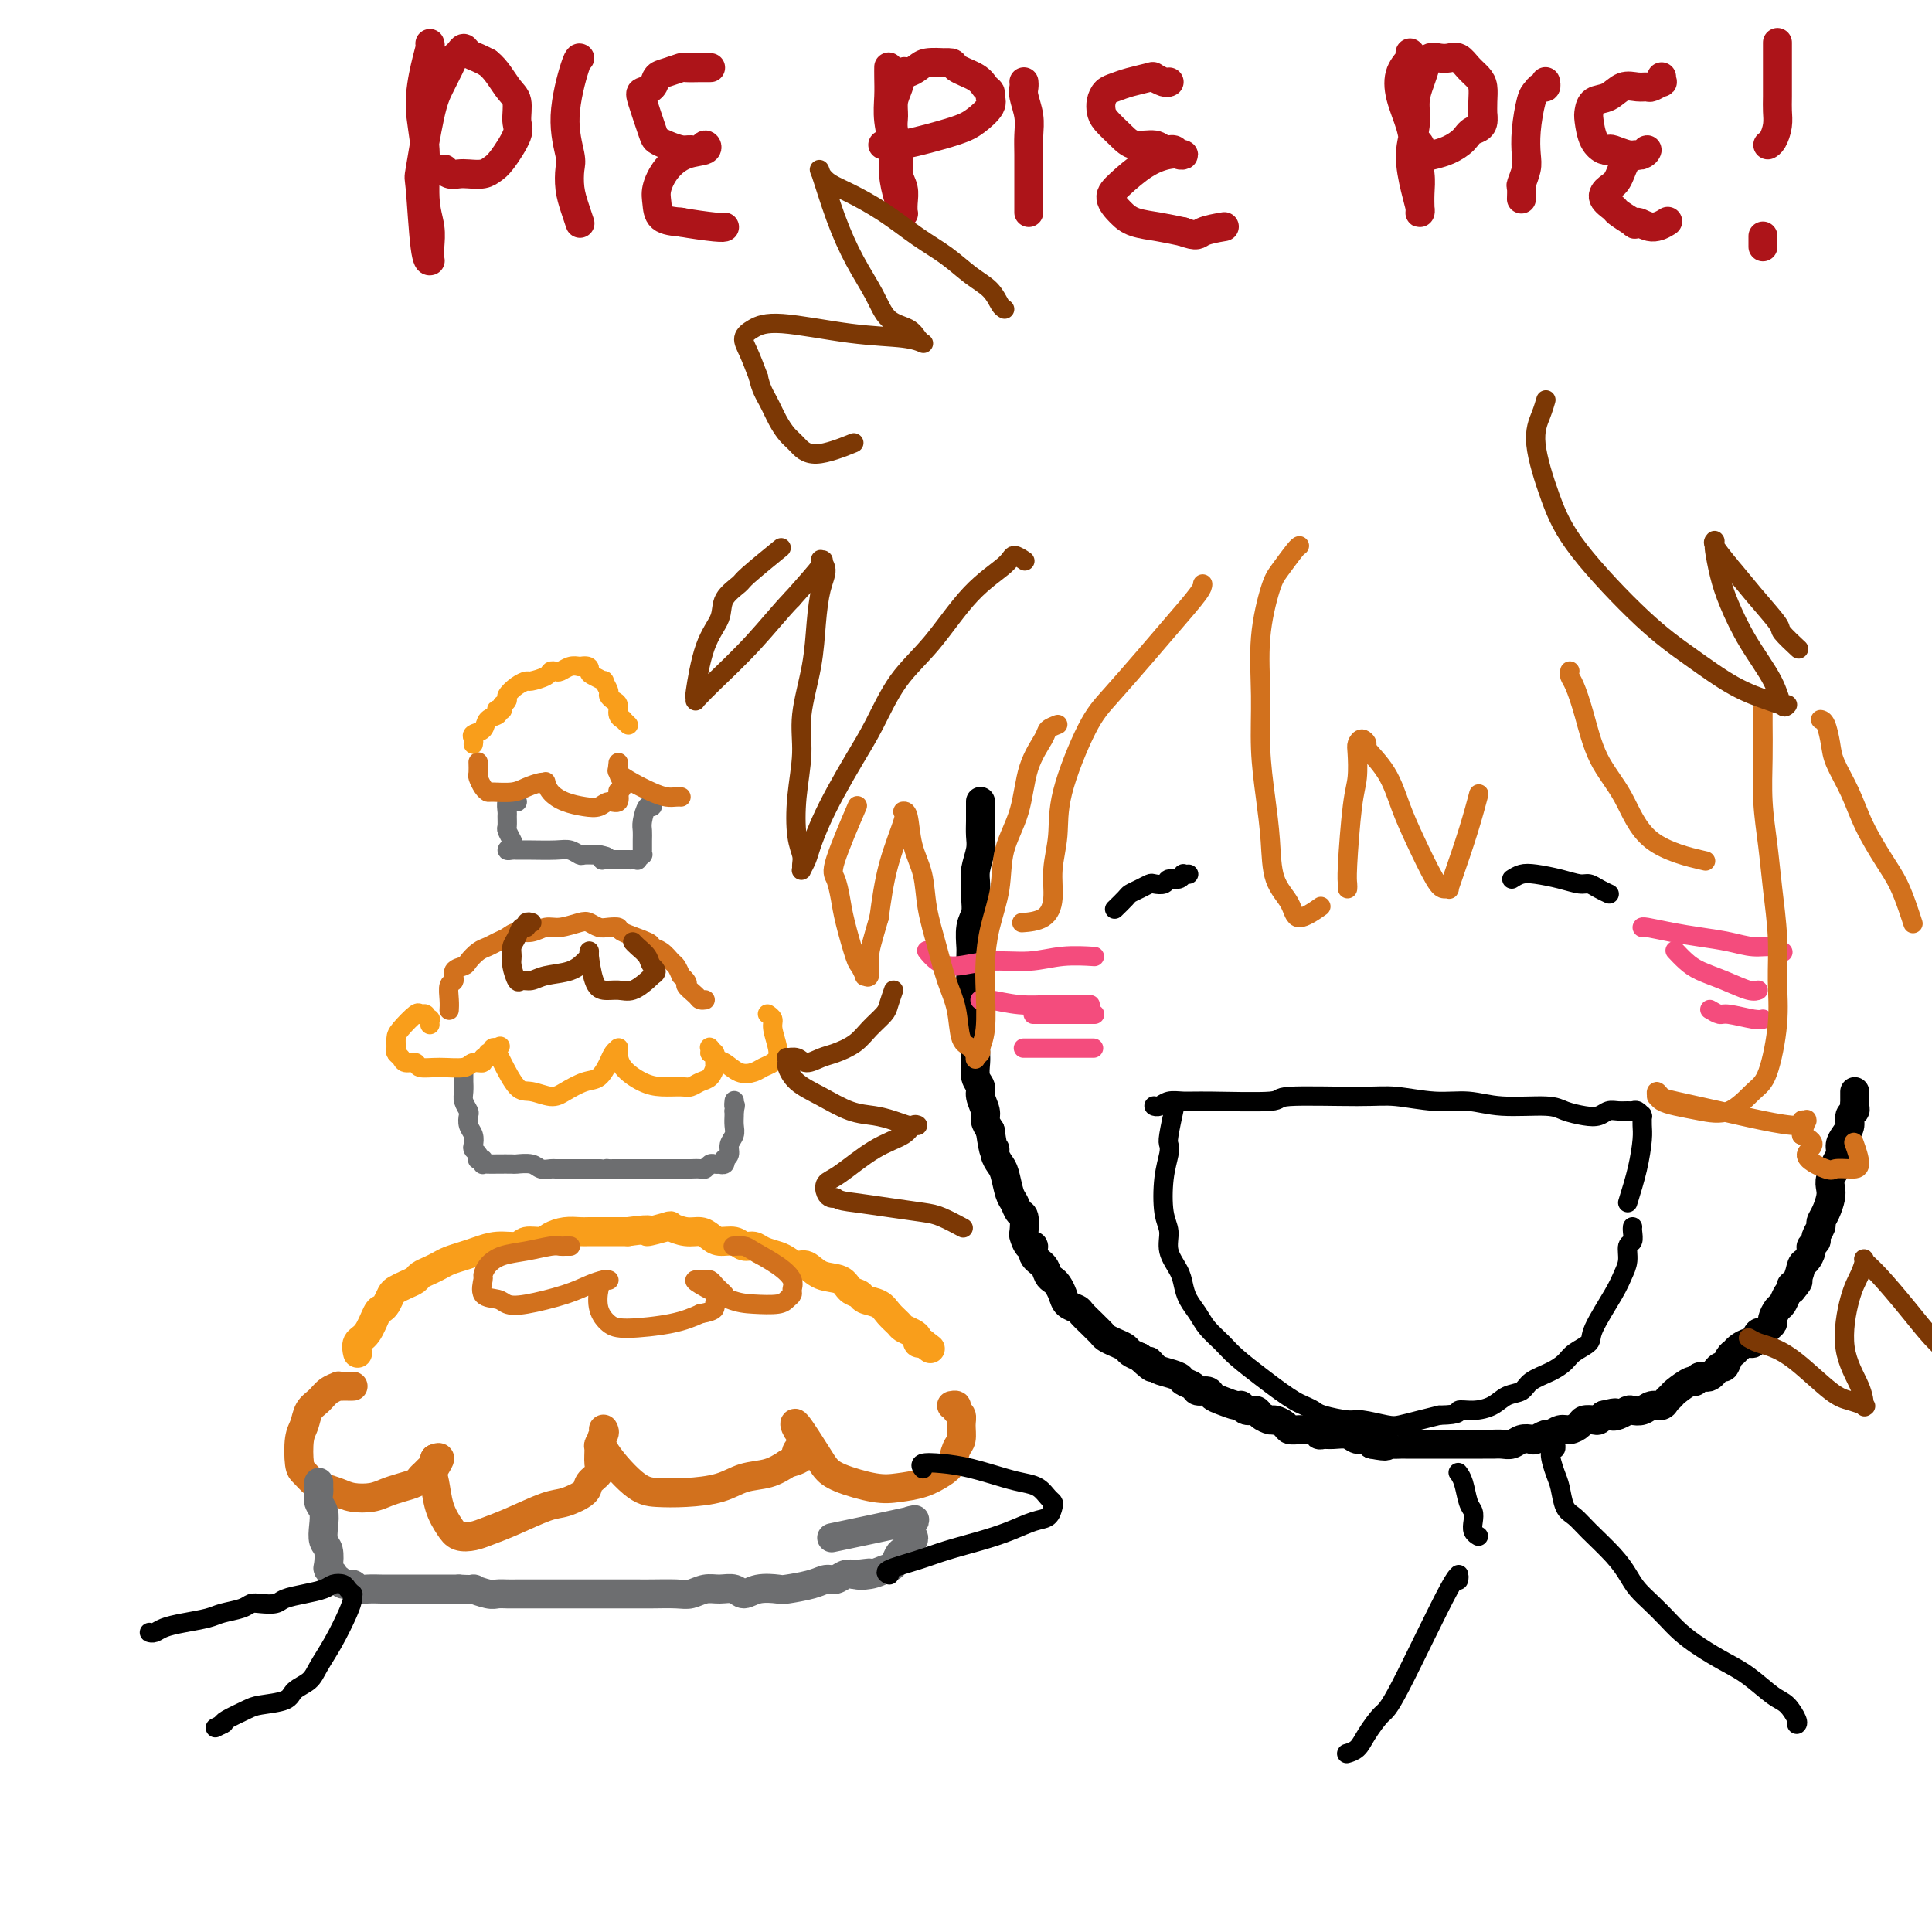 <svg viewBox='0 0 400 400' version='1.1' xmlns='http://www.w3.org/2000/svg' xmlns:xlink='http://www.w3.org/1999/xlink'><g fill='none' stroke='rgb(173,20,25)' stroke-width='6' stroke-linecap='round' stroke-linejoin='round'><path d='M89,9c0.074,0.158 0.148,0.316 0,1c-0.148,0.684 -0.519,1.893 -1,4c-0.481,2.107 -1.071,5.110 -1,8c0.071,2.890 0.804,5.667 1,9c0.196,3.333 -0.144,7.223 0,10c0.144,2.777 0.770,4.443 1,6c0.230,1.557 0.062,3.006 0,4c-0.062,0.994 -0.017,1.534 0,2c0.017,0.466 0.005,0.857 0,1c-0.005,0.143 -0.004,0.039 0,0c0.004,-0.039 0.012,-0.012 0,0c-0.012,0.012 -0.043,0.009 0,0c0.043,-0.009 0.161,-0.025 0,0c-0.161,0.025 -0.602,0.090 -1,-3c-0.398,-3.090 -0.755,-9.335 -1,-12c-0.245,-2.665 -0.378,-1.751 0,-4c0.378,-2.249 1.267,-7.663 2,-11c0.733,-3.337 1.310,-4.597 2,-6c0.690,-1.403 1.494,-2.947 2,-4c0.506,-1.053 0.716,-1.614 1,-2c0.284,-0.386 0.642,-0.598 1,-1c0.358,-0.402 0.714,-0.994 1,-1c0.286,-0.006 0.500,0.575 1,1c0.500,0.425 1.286,0.693 2,1c0.714,0.307 1.357,0.654 2,1'/><path d='M101,13c1.710,1.317 2.984,3.610 4,5c1.016,1.390 1.772,1.878 2,3c0.228,1.122 -0.073,2.879 0,4c0.073,1.121 0.521,1.607 0,3c-0.521,1.393 -2.012,3.694 -3,5c-0.988,1.306 -1.473,1.619 -2,2c-0.527,0.381 -1.098,0.830 -2,1c-0.902,0.170 -2.137,0.059 -3,0c-0.863,-0.059 -1.355,-0.067 -2,0c-0.645,0.067 -1.443,0.210 -2,0c-0.557,-0.210 -0.873,-0.774 -1,-1c-0.127,-0.226 -0.063,-0.113 0,0'/><path d='M120,12c0.003,0.001 0.006,0.002 0,0c-0.006,-0.002 -0.022,-0.008 0,0c0.022,0.008 0.083,0.031 0,0c-0.083,-0.031 -0.310,-0.116 -1,2c-0.690,2.116 -1.842,6.432 -2,10c-0.158,3.568 0.679,6.389 1,8c0.321,1.611 0.124,2.011 0,3c-0.124,0.989 -0.177,2.566 0,4c0.177,1.434 0.584,2.725 1,4c0.416,1.275 0.843,2.536 1,3c0.157,0.464 0.045,0.133 0,0c-0.045,-0.133 -0.022,-0.066 0,0'/><path d='M147,14c0.107,-0.001 0.213,-0.001 0,0c-0.213,0.001 -0.746,0.004 -1,0c-0.254,-0.004 -0.229,-0.013 -1,0c-0.771,0.013 -2.338,0.049 -3,0c-0.662,-0.049 -0.419,-0.182 -1,0c-0.581,0.182 -1.986,0.678 -3,1c-1.014,0.322 -1.638,0.471 -2,1c-0.362,0.529 -0.462,1.437 -1,2c-0.538,0.563 -1.512,0.781 -2,1c-0.488,0.219 -0.489,0.441 0,2c0.489,1.559 1.468,4.456 2,6c0.532,1.544 0.619,1.735 1,2c0.381,0.265 1.058,0.602 2,1c0.942,0.398 2.150,0.856 3,1c0.850,0.144 1.340,-0.026 2,0c0.660,0.026 1.488,0.250 2,0c0.512,-0.250 0.708,-0.972 1,-1c0.292,-0.028 0.681,0.638 0,1c-0.681,0.362 -2.430,0.419 -4,1c-1.570,0.581 -2.959,1.686 -4,3c-1.041,1.314 -1.733,2.837 -2,4c-0.267,1.163 -0.110,1.967 0,3c0.110,1.033 0.174,2.295 1,3c0.826,0.705 2.413,0.852 4,1'/><path d='M141,46c2.083,0.381 5.292,0.833 7,1c1.708,0.167 1.917,0.048 2,0c0.083,-0.048 0.042,-0.024 0,0'/><path d='M184,14c0.002,-0.135 0.005,-0.270 0,0c-0.005,0.270 -0.016,0.945 0,2c0.016,1.055 0.060,2.491 0,4c-0.060,1.509 -0.222,3.091 0,5c0.222,1.909 0.830,4.144 1,6c0.170,1.856 -0.098,3.334 0,5c0.098,1.666 0.562,3.520 1,5c0.438,1.480 0.849,2.588 1,3c0.151,0.412 0.042,0.130 0,0c-0.042,-0.130 -0.015,-0.106 0,0c0.015,0.106 0.019,0.295 0,0c-0.019,-0.295 -0.062,-1.072 0,-2c0.062,-0.928 0.227,-2.005 0,-3c-0.227,-0.995 -0.846,-1.908 -1,-3c-0.154,-1.092 0.158,-2.364 0,-4c-0.158,-1.636 -0.785,-3.637 -1,-5c-0.215,-1.363 -0.017,-2.088 0,-3c0.017,-0.912 -0.147,-2.013 0,-3c0.147,-0.987 0.604,-1.862 1,-3c0.396,-1.138 0.730,-2.540 1,-3c0.270,-0.460 0.474,0.021 1,0c0.526,-0.021 1.372,-0.544 2,-1c0.628,-0.456 1.036,-0.845 2,-1c0.964,-0.155 2.482,-0.078 4,0'/><path d='M196,13c1.631,-0.175 1.207,0.386 2,1c0.793,0.614 2.803,1.280 4,2c1.197,0.720 1.580,1.495 2,2c0.420,0.505 0.878,0.740 1,1c0.122,0.260 -0.091,0.546 0,1c0.091,0.454 0.485,1.078 0,2c-0.485,0.922 -1.850,2.142 -3,3c-1.150,0.858 -2.084,1.354 -4,2c-1.916,0.646 -4.812,1.441 -7,2c-2.188,0.559 -3.666,0.881 -5,1c-1.334,0.119 -2.524,0.034 -3,0c-0.476,-0.034 -0.238,-0.017 0,0'/><path d='M212,17c-0.001,-0.006 -0.001,-0.011 0,0c0.001,0.011 0.004,0.039 0,0c-0.004,-0.039 -0.015,-0.146 0,0c0.015,0.146 0.057,0.543 0,1c-0.057,0.457 -0.211,0.972 0,2c0.211,1.028 0.789,2.567 1,4c0.211,1.433 0.057,2.758 0,4c-0.057,1.242 -0.015,2.399 0,4c0.015,1.601 0.004,3.644 0,5c-0.004,1.356 -0.001,2.023 0,3c0.001,0.977 0.000,2.263 0,3c-0.000,0.737 -0.000,0.925 0,1c0.000,0.075 0.000,0.038 0,0'/><path d='M242,17c0.053,-0.029 0.107,-0.057 0,0c-0.107,0.057 -0.374,0.201 -1,0c-0.626,-0.201 -1.610,-0.745 -2,-1c-0.390,-0.255 -0.185,-0.220 -1,0c-0.815,0.220 -2.649,0.625 -4,1c-1.351,0.375 -2.217,0.718 -3,1c-0.783,0.282 -1.483,0.501 -2,1c-0.517,0.499 -0.853,1.276 -1,2c-0.147,0.724 -0.107,1.394 0,2c0.107,0.606 0.279,1.147 1,2c0.721,0.853 1.990,2.017 3,3c1.010,0.983 1.761,1.784 3,2c1.239,0.216 2.965,-0.152 4,0c1.035,0.152 1.380,0.824 2,1c0.620,0.176 1.514,-0.145 2,0c0.486,0.145 0.562,0.755 1,1c0.438,0.245 1.236,0.123 1,0c-0.236,-0.123 -1.508,-0.248 -3,0c-1.492,0.248 -3.205,0.868 -5,2c-1.795,1.132 -3.671,2.776 -5,4c-1.329,1.224 -2.110,2.030 -2,3c0.110,0.970 1.112,2.105 2,3c0.888,0.895 1.662,1.549 3,2c1.338,0.451 3.239,0.700 5,1c1.761,0.300 3.380,0.650 5,1'/><path d='M245,48c2.988,1.143 2.958,0.500 4,0c1.042,-0.500 3.155,-0.857 4,-1c0.845,-0.143 0.423,-0.071 0,0'/><path d='M292,11c-0.057,-0.052 -0.114,-0.104 0,0c0.114,0.104 0.397,0.364 0,1c-0.397,0.636 -1.476,1.646 -2,3c-0.524,1.354 -0.494,3.051 0,5c0.494,1.949 1.453,4.151 2,6c0.547,1.849 0.683,3.347 1,5c0.317,1.653 0.817,3.463 1,5c0.183,1.537 0.050,2.803 0,4c-0.050,1.197 -0.016,2.325 0,3c0.016,0.675 0.013,0.895 0,1c-0.013,0.105 -0.038,0.094 0,0c0.038,-0.094 0.139,-0.272 0,-1c-0.139,-0.728 -0.518,-2.008 -1,-4c-0.482,-1.992 -1.068,-4.697 -1,-7c0.068,-2.303 0.791,-4.204 1,-6c0.209,-1.796 -0.096,-3.486 0,-5c0.096,-1.514 0.592,-2.850 1,-4c0.408,-1.150 0.728,-2.114 1,-3c0.272,-0.886 0.495,-1.696 1,-2c0.505,-0.304 1.291,-0.104 2,0c0.709,0.104 1.343,0.110 2,0c0.657,-0.110 1.339,-0.336 2,0c0.661,0.336 1.301,1.234 2,2c0.699,0.766 1.455,1.401 2,2c0.545,0.599 0.877,1.161 1,2c0.123,0.839 0.035,1.954 0,3c-0.035,1.046 -0.018,2.023 0,3'/><path d='M307,24c0.404,2.443 -1.086,2.551 -2,3c-0.914,0.449 -1.253,1.238 -2,2c-0.747,0.762 -1.903,1.497 -3,2c-1.097,0.503 -2.137,0.776 -3,1c-0.863,0.224 -1.551,0.400 -2,0c-0.449,-0.400 -0.659,-1.377 -1,-2c-0.341,-0.623 -0.812,-0.892 -1,-1c-0.188,-0.108 -0.094,-0.054 0,0'/><path d='M320,17c0.006,0.032 0.013,0.064 0,0c-0.013,-0.064 -0.045,-0.225 0,0c0.045,0.225 0.166,0.835 0,1c-0.166,0.165 -0.619,-0.115 -1,0c-0.381,0.115 -0.690,0.624 -1,1c-0.310,0.376 -0.623,0.619 -1,2c-0.377,1.381 -0.819,3.899 -1,6c-0.181,2.101 -0.101,3.786 0,5c0.101,1.214 0.223,1.957 0,3c-0.223,1.043 -0.792,2.384 -1,3c-0.208,0.616 -0.056,0.505 0,1c0.056,0.495 0.015,1.595 0,2c-0.015,0.405 -0.004,0.116 0,0c0.004,-0.116 0.002,-0.058 0,0'/><path d='M344,16c0.001,-0.009 0.002,-0.017 0,0c-0.002,0.017 -0.007,0.061 0,0c0.007,-0.061 0.028,-0.227 0,0c-0.028,0.227 -0.104,0.846 0,1c0.104,0.154 0.387,-0.157 0,0c-0.387,0.157 -1.443,0.781 -2,1c-0.557,0.219 -0.615,0.033 -1,0c-0.385,-0.033 -1.098,0.089 -2,0c-0.902,-0.089 -1.994,-0.388 -3,0c-1.006,0.388 -1.928,1.462 -3,2c-1.072,0.538 -2.295,0.540 -3,1c-0.705,0.460 -0.893,1.377 -1,2c-0.107,0.623 -0.133,0.950 0,2c0.133,1.050 0.423,2.821 1,4c0.577,1.179 1.440,1.766 2,2c0.560,0.234 0.818,0.117 1,0c0.182,-0.117 0.287,-0.232 1,0c0.713,0.232 2.032,0.812 3,1c0.968,0.188 1.584,-0.016 2,0c0.416,0.016 0.631,0.252 1,0c0.369,-0.252 0.892,-0.994 1,-1c0.108,-0.006 -0.197,0.722 -1,1c-0.803,0.278 -2.103,0.106 -3,1c-0.897,0.894 -1.391,2.855 -2,4c-0.609,1.145 -1.332,1.475 -2,2c-0.668,0.525 -1.282,1.244 -1,2c0.282,0.756 1.461,1.550 2,2c0.539,0.450 0.440,0.557 1,1c0.560,0.443 1.780,1.221 3,2'/><path d='M338,46c0.866,1.006 0.531,0.022 1,0c0.469,-0.022 1.742,0.917 3,1c1.258,0.083 2.502,-0.691 3,-1c0.498,-0.309 0.249,-0.155 0,0'/><path d='M368,9c0.000,-0.183 0.000,-0.366 0,0c-0.000,0.366 -0.000,1.280 0,2c0.000,0.720 0.001,1.245 0,2c-0.001,0.755 -0.003,1.740 0,3c0.003,1.260 0.011,2.797 0,4c-0.011,1.203 -0.042,2.074 0,3c0.042,0.926 0.155,1.908 0,3c-0.155,1.092 -0.580,2.294 -1,3c-0.420,0.706 -0.834,0.916 -1,1c-0.166,0.084 -0.083,0.042 0,0'/><path d='M365,49c0.000,-0.121 0.000,-0.243 0,0c0.000,0.243 0.000,0.850 0,1c0.000,0.150 0.000,-0.156 0,0c0.000,0.156 0.000,0.773 0,1c0.000,0.227 0.000,0.065 0,0c0.000,-0.065 0.000,-0.032 0,0'/></g>
<g fill='none' stroke='rgb(0,0,0)' stroke-width='6' stroke-linecap='round' stroke-linejoin='round'><path d='M203,166c0.000,0.025 0.000,0.050 0,0c-0.000,-0.050 -0.000,-0.176 0,0c0.000,0.176 0.001,0.654 0,1c-0.001,0.346 -0.004,0.561 0,1c0.004,0.439 0.015,1.104 0,2c-0.015,0.896 -0.057,2.025 0,3c0.057,0.975 0.212,1.798 0,3c-0.212,1.202 -0.793,2.785 -1,4c-0.207,1.215 -0.041,2.063 0,3c0.041,0.937 -0.042,1.964 0,3c0.042,1.036 0.208,2.081 0,3c-0.208,0.919 -0.789,1.711 -1,3c-0.211,1.289 -0.053,3.073 0,4c0.053,0.927 0.000,0.996 0,2c-0.000,1.004 0.053,2.943 0,4c-0.053,1.057 -0.210,1.230 0,2c0.210,0.770 0.788,2.136 1,3c0.212,0.864 0.057,1.228 0,2c-0.057,0.772 -0.016,1.954 0,3c0.016,1.046 0.008,1.957 0,3c-0.008,1.043 -0.017,2.218 0,3c0.017,0.782 0.061,1.172 0,2c-0.061,0.828 -0.227,2.095 0,3c0.227,0.905 0.848,1.450 1,2c0.152,0.550 -0.166,1.106 0,2c0.166,0.894 0.814,2.125 1,3c0.186,0.875 -0.090,1.393 0,2c0.090,0.607 0.545,1.304 1,2'/><path d='M205,234c0.858,5.824 1.003,4.383 1,4c-0.003,-0.383 -0.156,0.291 0,1c0.156,0.709 0.619,1.451 1,2c0.381,0.549 0.680,0.904 1,2c0.320,1.096 0.660,2.931 1,4c0.340,1.069 0.679,1.370 1,2c0.321,0.630 0.625,1.588 1,2c0.375,0.412 0.823,0.277 1,1c0.177,0.723 0.084,2.305 0,3c-0.084,0.695 -0.159,0.504 0,1c0.159,0.496 0.553,1.681 1,2c0.447,0.319 0.946,-0.227 1,0c0.054,0.227 -0.336,1.226 0,2c0.336,0.774 1.400,1.323 2,2c0.600,0.677 0.737,1.480 1,2c0.263,0.520 0.652,0.755 1,1c0.348,0.245 0.656,0.498 1,1c0.344,0.502 0.726,1.251 1,2c0.274,0.749 0.440,1.496 1,2c0.560,0.504 1.512,0.765 2,1c0.488,0.235 0.511,0.444 1,1c0.489,0.556 1.443,1.458 2,2c0.557,0.542 0.716,0.722 1,1c0.284,0.278 0.691,0.652 1,1c0.309,0.348 0.519,0.671 1,1c0.481,0.329 1.232,0.666 2,1c0.768,0.334 1.553,0.667 2,1c0.447,0.333 0.556,0.667 1,1c0.444,0.333 1.222,0.667 2,1'/><path d='M236,281c3.970,3.737 2.397,1.579 2,1c-0.397,-0.579 0.384,0.422 1,1c0.616,0.578 1.067,0.733 2,1c0.933,0.267 2.348,0.645 3,1c0.652,0.355 0.541,0.687 1,1c0.459,0.313 1.487,0.608 2,1c0.513,0.392 0.512,0.879 1,1c0.488,0.121 1.465,-0.126 2,0c0.535,0.126 0.629,0.626 1,1c0.371,0.374 1.021,0.621 2,1c0.979,0.379 2.289,0.889 3,1c0.711,0.111 0.825,-0.176 1,0c0.175,0.176 0.413,0.817 1,1c0.587,0.183 1.523,-0.092 2,0c0.477,0.092 0.494,0.550 1,1c0.506,0.450 1.502,0.891 2,1c0.498,0.109 0.500,-0.114 1,0c0.500,0.114 1.500,0.565 2,1c0.500,0.435 0.501,0.852 1,1c0.499,0.148 1.495,0.025 2,0c0.505,-0.025 0.518,0.046 1,0c0.482,-0.046 1.431,-0.210 2,0c0.569,0.210 0.757,0.792 1,1c0.243,0.208 0.541,0.041 1,0c0.459,-0.041 1.079,0.044 2,0c0.921,-0.044 2.144,-0.218 3,0c0.856,0.218 1.346,0.828 2,1c0.654,0.172 1.473,-0.094 2,0c0.527,0.094 0.764,0.547 1,1'/><path d='M284,299c3.898,0.774 3.142,0.207 3,0c-0.142,-0.207 0.329,-0.056 1,0c0.671,0.056 1.542,0.015 2,0c0.458,-0.015 0.503,-0.004 1,0c0.497,0.004 1.447,0.001 2,0c0.553,-0.001 0.711,-0.000 1,0c0.289,0.000 0.710,0.000 1,0c0.290,-0.000 0.448,-0.000 1,0c0.552,0.000 1.499,0.000 2,0c0.501,-0.000 0.557,-0.000 1,0c0.443,0.000 1.273,0.000 2,0c0.727,-0.000 1.349,-0.000 2,0c0.651,0.000 1.329,0.001 2,0c0.671,-0.001 1.334,-0.004 2,0c0.666,0.004 1.334,0.015 2,0c0.666,-0.015 1.329,-0.055 2,0c0.671,0.055 1.350,0.207 2,0c0.650,-0.207 1.273,-0.772 2,-1c0.727,-0.228 1.560,-0.118 2,0c0.440,0.118 0.488,0.242 1,0c0.512,-0.242 1.489,-0.852 2,-1c0.511,-0.148 0.556,0.167 1,0c0.444,-0.167 1.289,-0.815 2,-1c0.711,-0.185 1.290,0.095 2,0c0.710,-0.095 1.552,-0.564 2,-1c0.448,-0.436 0.501,-0.838 1,-1c0.499,-0.162 1.442,-0.082 2,0c0.558,0.082 0.731,0.166 1,0c0.269,-0.166 0.635,-0.583 1,-1'/><path d='M332,293c3.671,-0.944 2.349,-0.304 2,0c-0.349,0.304 0.276,0.274 1,0c0.724,-0.274 1.546,-0.791 2,-1c0.454,-0.209 0.541,-0.112 1,0c0.459,0.112 1.289,0.237 2,0c0.711,-0.237 1.302,-0.836 2,-1c0.698,-0.164 1.504,0.106 2,0c0.496,-0.106 0.682,-0.587 1,-1c0.318,-0.413 0.767,-0.756 1,-1c0.233,-0.244 0.250,-0.389 1,-1c0.750,-0.611 2.232,-1.688 3,-2c0.768,-0.312 0.822,0.143 1,0c0.178,-0.143 0.481,-0.882 1,-1c0.519,-0.118 1.252,0.386 2,0c0.748,-0.386 1.509,-1.661 2,-2c0.491,-0.339 0.713,0.259 1,0c0.287,-0.259 0.640,-1.374 1,-2c0.360,-0.626 0.726,-0.764 1,-1c0.274,-0.236 0.455,-0.570 1,-1c0.545,-0.430 1.455,-0.955 2,-1c0.545,-0.045 0.724,0.391 1,0c0.276,-0.391 0.647,-1.609 1,-2c0.353,-0.391 0.686,0.046 1,0c0.314,-0.046 0.609,-0.575 1,-1c0.391,-0.425 0.878,-0.748 1,-1c0.122,-0.252 -0.122,-0.435 0,-1c0.122,-0.565 0.610,-1.512 1,-2c0.390,-0.488 0.682,-0.516 1,-1c0.318,-0.484 0.662,-1.424 1,-2c0.338,-0.576 0.669,-0.788 1,-1'/><path d='M371,267c2.582,-2.997 0.538,-1.489 0,-1c-0.538,0.489 0.429,-0.040 1,-1c0.571,-0.960 0.746,-2.352 1,-3c0.254,-0.648 0.589,-0.554 1,-1c0.411,-0.446 0.899,-1.433 1,-2c0.101,-0.567 -0.184,-0.715 0,-1c0.184,-0.285 0.837,-0.708 1,-1c0.163,-0.292 -0.163,-0.452 0,-1c0.163,-0.548 0.814,-1.484 1,-2c0.186,-0.516 -0.095,-0.613 0,-1c0.095,-0.387 0.565,-1.063 1,-2c0.435,-0.937 0.833,-2.134 1,-3c0.167,-0.866 0.101,-1.401 0,-2c-0.101,-0.599 -0.238,-1.263 0,-2c0.238,-0.737 0.851,-1.548 1,-2c0.149,-0.452 -0.166,-0.543 0,-1c0.166,-0.457 0.814,-1.278 1,-2c0.186,-0.722 -0.090,-1.345 0,-2c0.090,-0.655 0.546,-1.341 1,-2c0.454,-0.659 0.906,-1.291 1,-2c0.094,-0.709 -0.171,-1.496 0,-2c0.171,-0.504 0.778,-0.726 1,-1c0.222,-0.274 0.060,-0.599 0,-1c-0.060,-0.401 -0.016,-0.878 0,-1c0.016,-0.122 0.004,0.111 0,0c-0.004,-0.111 -0.001,-0.566 0,-1c0.001,-0.434 0.000,-0.848 0,-1c-0.000,-0.152 -0.000,-0.044 0,0c0.000,0.044 0.000,0.022 0,0'/></g>
<g fill='none' stroke='rgb(0,0,0)' stroke-width='4' stroke-linecap='round' stroke-linejoin='round'><path d='M231,188c-0.208,0.202 -0.417,0.404 0,0c0.417,-0.404 1.458,-1.415 2,-2c0.542,-0.585 0.583,-0.744 1,-1c0.417,-0.256 1.210,-0.609 2,-1c0.790,-0.391 1.577,-0.822 2,-1c0.423,-0.178 0.481,-0.104 1,0c0.519,0.104 1.497,0.238 2,0c0.503,-0.238 0.531,-0.848 1,-1c0.469,-0.152 1.380,0.156 2,0c0.620,-0.156 0.951,-0.774 1,-1c0.049,-0.226 -0.183,-0.061 0,0c0.183,0.061 0.780,0.016 1,0c0.220,-0.016 0.063,-0.005 0,0c-0.063,0.005 -0.031,0.002 0,0'/><path d='M313,182c0.628,-0.401 1.257,-0.802 2,-1c0.743,-0.198 1.602,-0.194 3,0c1.398,0.194 3.335,0.578 5,1c1.665,0.422 3.060,0.884 4,1c0.940,0.116 1.427,-0.113 2,0c0.573,0.113 1.231,0.569 2,1c0.769,0.431 1.648,0.837 2,1c0.352,0.163 0.176,0.081 0,0'/><path d='M239,229c-0.071,-0.031 -0.142,-0.061 0,0c0.142,0.061 0.495,0.214 1,0c0.505,-0.214 1.160,-0.793 2,-1c0.840,-0.207 1.865,-0.041 3,0c1.135,0.041 2.379,-0.043 6,0c3.621,0.043 9.618,0.212 12,0c2.382,-0.212 1.150,-0.804 4,-1c2.850,-0.196 9.783,0.004 14,0c4.217,-0.004 5.717,-0.212 8,0c2.283,0.212 5.348,0.844 8,1c2.652,0.156 4.891,-0.165 7,0c2.109,0.165 4.088,0.816 7,1c2.912,0.184 6.758,-0.098 9,0c2.242,0.098 2.880,0.576 4,1c1.120,0.424 2.724,0.793 4,1c1.276,0.207 2.226,0.252 3,0c0.774,-0.252 1.373,-0.801 2,-1c0.627,-0.199 1.282,-0.050 2,0c0.718,0.050 1.499,-0.000 2,0c0.501,0.000 0.723,0.051 1,0c0.277,-0.051 0.610,-0.204 1,0c0.390,0.204 0.837,0.765 1,1c0.163,0.235 0.041,0.143 0,0c-0.041,-0.143 -0.003,-0.337 0,0c0.003,0.337 -0.030,1.204 0,2c0.030,0.796 0.124,1.522 0,3c-0.124,1.478 -0.464,3.708 -1,6c-0.536,2.292 -1.268,4.646 -2,7'/><path d='M243,230c0.008,-0.037 0.016,-0.074 0,0c-0.016,0.074 -0.056,0.259 0,0c0.056,-0.259 0.208,-0.960 0,0c-0.208,0.960 -0.775,3.583 -1,5c-0.225,1.417 -0.109,1.628 0,2c0.109,0.372 0.209,0.906 0,2c-0.209,1.094 -0.729,2.747 -1,5c-0.271,2.253 -0.294,5.106 0,7c0.294,1.894 0.904,2.828 1,4c0.096,1.172 -0.322,2.582 0,4c0.322,1.418 1.384,2.844 2,4c0.616,1.156 0.787,2.042 1,3c0.213,0.958 0.467,1.988 1,3c0.533,1.012 1.346,2.007 2,3c0.654,0.993 1.151,1.985 2,3c0.849,1.015 2.052,2.054 3,3c0.948,0.946 1.643,1.797 3,3c1.357,1.203 3.375,2.756 5,4c1.625,1.244 2.855,2.178 4,3c1.145,0.822 2.205,1.531 3,2c0.795,0.469 1.326,0.699 2,1c0.674,0.301 1.490,0.673 2,1c0.510,0.327 0.716,0.610 2,1c1.284,0.390 3.648,0.886 5,1c1.352,0.114 1.691,-0.155 3,0c1.309,0.155 3.588,0.732 5,1c1.412,0.268 1.957,0.226 3,0c1.043,-0.226 2.584,-0.636 4,-1c1.416,-0.364 2.708,-0.682 4,-1'/><path d='M298,293c4.801,-0.080 3.804,-0.780 4,-1c0.196,-0.220 1.584,0.040 3,0c1.416,-0.040 2.861,-0.381 4,-1c1.139,-0.619 1.972,-1.517 3,-2c1.028,-0.483 2.252,-0.552 3,-1c0.748,-0.448 1.021,-1.275 2,-2c0.979,-0.725 2.665,-1.348 4,-2c1.335,-0.652 2.318,-1.332 3,-2c0.682,-0.668 1.061,-1.323 2,-2c0.939,-0.677 2.438,-1.377 3,-2c0.562,-0.623 0.188,-1.169 1,-3c0.812,-1.831 2.810,-4.948 4,-7c1.190,-2.052 1.573,-3.040 2,-4c0.427,-0.960 0.899,-1.893 1,-3c0.101,-1.107 -0.169,-2.388 0,-3c0.169,-0.612 0.777,-0.556 1,-1c0.223,-0.444 0.060,-1.387 0,-2c-0.060,-0.613 -0.016,-0.896 0,-1c0.016,-0.104 0.004,-0.028 0,0c-0.004,0.028 -0.001,0.008 0,0c0.001,-0.008 0.001,-0.004 0,0'/></g>
<g fill='none' stroke='rgb(210,113,29)' stroke-width='6' stroke-linecap='round' stroke-linejoin='round'><path d='M73,287c0.092,-0.000 0.184,-0.001 0,0c-0.184,0.001 -0.644,0.002 -1,0c-0.356,-0.002 -0.609,-0.008 -1,0c-0.391,0.008 -0.921,0.032 -1,0c-0.079,-0.032 0.291,-0.118 0,0c-0.291,0.118 -1.244,0.441 -2,1c-0.756,0.559 -1.313,1.354 -2,2c-0.687,0.646 -1.502,1.142 -2,2c-0.498,0.858 -0.677,2.079 -1,3c-0.323,0.921 -0.789,1.542 -1,3c-0.211,1.458 -0.167,3.752 0,5c0.167,1.248 0.455,1.448 1,2c0.545,0.552 1.346,1.455 2,2c0.654,0.545 1.161,0.731 2,1c0.839,0.269 2.009,0.619 3,1c0.991,0.381 1.803,0.793 3,1c1.197,0.207 2.779,0.210 4,0c1.221,-0.210 2.082,-0.634 3,-1c0.918,-0.366 1.895,-0.676 3,-1c1.105,-0.324 2.338,-0.664 3,-1c0.662,-0.336 0.752,-0.668 1,-1c0.248,-0.332 0.655,-0.664 1,-1c0.345,-0.336 0.629,-0.678 1,-1c0.371,-0.322 0.831,-0.625 1,-1c0.169,-0.375 0.048,-0.821 0,-1c-0.048,-0.179 -0.024,-0.089 0,0'/><path d='M90,302c2.020,-0.901 0.571,0.848 0,2c-0.571,1.152 -0.263,1.707 0,3c0.263,1.293 0.481,3.325 1,5c0.519,1.675 1.339,2.994 2,4c0.661,1.006 1.163,1.698 2,2c0.837,0.302 2.007,0.212 3,0c0.993,-0.212 1.808,-0.546 3,-1c1.192,-0.454 2.762,-1.028 5,-2c2.238,-0.972 5.143,-2.344 7,-3c1.857,-0.656 2.665,-0.597 4,-1c1.335,-0.403 3.195,-1.267 4,-2c0.805,-0.733 0.554,-1.333 1,-2c0.446,-0.667 1.587,-1.401 2,-2c0.413,-0.599 0.097,-1.064 0,-2c-0.097,-0.936 0.026,-2.342 0,-3c-0.026,-0.658 -0.202,-0.566 0,-1c0.202,-0.434 0.781,-1.394 1,-2c0.219,-0.606 0.077,-0.860 0,-1c-0.077,-0.140 -0.091,-0.167 0,0c0.091,0.167 0.286,0.529 0,1c-0.286,0.471 -1.053,1.053 0,3c1.053,1.947 3.925,5.261 6,7c2.075,1.739 3.352,1.903 5,2c1.648,0.097 3.665,0.125 6,0c2.335,-0.125 4.987,-0.405 7,-1c2.013,-0.595 3.388,-1.506 5,-2c1.612,-0.494 3.461,-0.570 5,-1c1.539,-0.430 2.770,-1.215 4,-2'/><path d='M163,303c4.572,-1.291 2.504,-1.518 2,-2c-0.504,-0.482 0.558,-1.219 1,-2c0.442,-0.781 0.264,-1.604 0,-2c-0.264,-0.396 -0.616,-0.363 -1,-1c-0.384,-0.637 -0.802,-1.943 0,-1c0.802,0.943 2.825,4.134 4,6c1.175,1.866 1.503,2.407 2,3c0.497,0.593 1.162,1.239 3,2c1.838,0.761 4.849,1.639 7,2c2.151,0.361 3.441,0.206 5,0c1.559,-0.206 3.388,-0.463 5,-1c1.612,-0.537 3.006,-1.355 4,-2c0.994,-0.645 1.588,-1.118 2,-2c0.412,-0.882 0.642,-2.172 1,-3c0.358,-0.828 0.843,-1.192 1,-2c0.157,-0.808 -0.014,-2.059 0,-3c0.014,-0.941 0.214,-1.573 0,-2c-0.214,-0.427 -0.841,-0.651 -1,-1c-0.159,-0.349 0.149,-0.825 0,-1c-0.149,-0.175 -0.757,-0.050 -1,0c-0.243,0.050 -0.122,0.025 0,0'/></g>
<g fill='none' stroke='rgb(109,110,112)' stroke-width='6' stroke-linecap='round' stroke-linejoin='round'><path d='M66,307c0.002,-0.096 0.004,-0.192 0,0c-0.004,0.192 -0.015,0.673 0,1c0.015,0.327 0.056,0.500 0,1c-0.056,0.500 -0.207,1.326 0,2c0.207,0.674 0.774,1.196 1,2c0.226,0.804 0.112,1.889 0,3c-0.112,1.111 -0.222,2.249 0,3c0.222,0.751 0.778,1.116 1,2c0.222,0.884 0.112,2.288 0,3c-0.112,0.712 -0.227,0.731 0,1c0.227,0.269 0.796,0.789 1,1c0.204,0.211 0.042,0.113 0,0c-0.042,-0.113 0.034,-0.242 0,0c-0.034,0.242 -0.178,0.853 0,1c0.178,0.147 0.679,-0.171 1,0c0.321,0.171 0.461,0.830 1,1c0.539,0.170 1.476,-0.151 2,0c0.524,0.151 0.633,0.772 1,1c0.367,0.228 0.992,0.061 2,0c1.008,-0.061 2.401,-0.016 3,0c0.599,0.016 0.405,0.004 1,0c0.595,-0.004 1.980,-0.001 3,0c1.020,0.001 1.677,0.000 2,0c0.323,-0.000 0.313,-0.000 1,0c0.687,0.000 2.071,0.000 3,0c0.929,-0.000 1.404,-0.000 2,0c0.596,0.000 1.313,0.000 2,0c0.687,-0.000 1.343,-0.000 2,0'/><path d='M95,329c4.545,0.249 2.907,-0.130 3,0c0.093,0.130 1.915,0.767 3,1c1.085,0.233 1.431,0.062 2,0c0.569,-0.062 1.361,-0.017 2,0c0.639,0.017 1.127,0.004 2,0c0.873,-0.004 2.132,-0.001 3,0c0.868,0.001 1.345,0.000 2,0c0.655,-0.000 1.488,-0.000 2,0c0.512,0.000 0.704,0.000 2,0c1.296,-0.000 3.697,-0.000 5,0c1.303,0.000 1.507,-0.000 2,0c0.493,0.000 1.274,0.000 2,0c0.726,-0.000 1.398,-0.000 2,0c0.602,0.000 1.133,0.001 2,0c0.867,-0.001 2.070,-0.004 3,0c0.930,0.004 1.589,0.016 3,0c1.411,-0.016 3.575,-0.058 5,0c1.425,0.058 2.110,0.216 3,0c0.890,-0.216 1.983,-0.808 3,-1c1.017,-0.192 1.957,0.015 3,0c1.043,-0.015 2.188,-0.252 3,0c0.812,0.252 1.292,0.993 2,1c0.708,0.007 1.646,-0.720 3,-1c1.354,-0.280 3.125,-0.112 4,0c0.875,0.112 0.853,0.170 2,0c1.147,-0.170 3.462,-0.568 5,-1c1.538,-0.432 2.299,-0.899 3,-1c0.701,-0.101 1.343,0.165 2,0c0.657,-0.165 1.331,-0.761 2,-1c0.669,-0.239 1.335,-0.119 2,0'/><path d='M177,326c5.406,-0.633 1.921,-0.215 1,0c-0.921,0.215 0.723,0.226 2,0c1.277,-0.226 2.187,-0.691 3,-1c0.813,-0.309 1.528,-0.464 2,-1c0.472,-0.536 0.702,-1.453 1,-2c0.298,-0.547 0.664,-0.724 1,-1c0.336,-0.276 0.641,-0.651 1,-1c0.359,-0.349 0.772,-0.671 1,-1c0.228,-0.329 0.271,-0.666 0,-1c-0.271,-0.334 -0.857,-0.667 -1,-1c-0.143,-0.333 0.155,-0.667 0,-1c-0.155,-0.333 -0.763,-0.667 0,-1c0.763,-0.333 2.898,-0.667 0,0c-2.898,0.667 -10.828,2.333 -14,3c-3.172,0.667 -1.586,0.333 0,0'/></g>
<g fill='none' stroke='rgb(249,158,27)' stroke-width='6' stroke-linecap='round' stroke-linejoin='round'><path d='M74,280c0.003,0.014 0.007,0.028 0,0c-0.007,-0.028 -0.023,-0.099 0,0c0.023,0.099 0.086,0.367 0,0c-0.086,-0.367 -0.321,-1.368 0,-2c0.321,-0.632 1.200,-0.894 2,-2c0.800,-1.106 1.523,-3.056 2,-4c0.477,-0.944 0.708,-0.883 1,-1c0.292,-0.117 0.646,-0.413 1,-1c0.354,-0.587 0.710,-1.467 1,-2c0.290,-0.533 0.514,-0.720 1,-1c0.486,-0.280 1.232,-0.652 2,-1c0.768,-0.348 1.556,-0.670 2,-1c0.444,-0.330 0.545,-0.666 1,-1c0.455,-0.334 1.265,-0.667 2,-1c0.735,-0.333 1.396,-0.668 2,-1c0.604,-0.332 1.153,-0.662 2,-1c0.847,-0.338 1.994,-0.683 3,-1c1.006,-0.317 1.873,-0.606 3,-1c1.127,-0.394 2.514,-0.893 4,-1c1.486,-0.107 3.072,0.178 4,0c0.928,-0.178 1.197,-0.818 2,-1c0.803,-0.182 2.140,0.095 3,0c0.860,-0.095 1.244,-0.561 2,-1c0.756,-0.439 1.883,-0.850 3,-1c1.117,-0.150 2.225,-0.040 3,0c0.775,0.040 1.218,0.011 2,0c0.782,-0.011 1.903,-0.003 3,0c1.097,0.003 2.171,0.001 3,0c0.829,-0.001 1.415,-0.000 2,0'/><path d='M130,255c6.393,-0.872 3.877,-0.052 4,0c0.123,0.052 2.887,-0.663 4,-1c1.113,-0.337 0.576,-0.297 1,0c0.424,0.297 1.808,0.849 3,1c1.192,0.151 2.192,-0.099 3,0c0.808,0.099 1.424,0.548 2,1c0.576,0.452 1.112,0.909 2,1c0.888,0.091 2.129,-0.183 3,0c0.871,0.183 1.374,0.822 2,1c0.626,0.178 1.375,-0.106 2,0c0.625,0.106 1.126,0.601 2,1c0.874,0.399 2.123,0.702 3,1c0.877,0.298 1.383,0.589 2,1c0.617,0.411 1.344,0.940 2,1c0.656,0.060 1.241,-0.349 2,0c0.759,0.349 1.693,1.456 3,2c1.307,0.544 2.987,0.526 4,1c1.013,0.474 1.359,1.439 2,2c0.641,0.561 1.576,0.717 2,1c0.424,0.283 0.336,0.692 1,1c0.664,0.308 2.079,0.516 3,1c0.921,0.484 1.347,1.243 2,2c0.653,0.757 1.533,1.513 2,2c0.467,0.487 0.520,0.705 1,1c0.480,0.295 1.386,0.667 2,1c0.614,0.333 0.934,0.628 1,1c0.066,0.372 -0.124,0.821 0,1c0.124,0.179 0.562,0.090 1,0'/><path d='M191,278c2.833,2.167 1.417,1.083 0,0'/></g>
<g fill='none' stroke='rgb(210,113,29)' stroke-width='4' stroke-linecap='round' stroke-linejoin='round'><path d='M118,258c0.091,0.002 0.182,0.004 0,0c-0.182,-0.004 -0.635,-0.013 -1,0c-0.365,0.013 -0.640,0.047 -1,0c-0.360,-0.047 -0.804,-0.177 -2,0c-1.196,0.177 -3.143,0.661 -5,1c-1.857,0.339 -3.625,0.532 -5,1c-1.375,0.468 -2.359,1.210 -3,2c-0.641,0.790 -0.941,1.626 -1,2c-0.059,0.374 0.122,0.284 0,1c-0.122,0.716 -0.546,2.239 0,3c0.546,0.761 2.064,0.762 3,1c0.936,0.238 1.291,0.715 2,1c0.709,0.285 1.773,0.378 4,0c2.227,-0.378 5.616,-1.226 8,-2c2.384,-0.774 3.763,-1.476 5,-2c1.237,-0.524 2.332,-0.872 3,-1c0.668,-0.128 0.908,-0.035 1,0c0.092,0.035 0.035,0.014 0,0c-0.035,-0.014 -0.049,-0.019 0,0c0.049,0.019 0.162,0.064 0,0c-0.162,-0.064 -0.600,-0.237 -1,0c-0.400,0.237 -0.761,0.884 -1,2c-0.239,1.116 -0.354,2.699 0,4c0.354,1.301 1.177,2.318 2,3c0.823,0.682 1.645,1.030 4,1c2.355,-0.030 6.244,-0.437 9,-1c2.756,-0.563 4.378,-1.281 6,-2'/><path d='M145,272c3.578,-0.638 3.022,-1.231 3,-2c-0.022,-0.769 0.488,-1.712 1,-2c0.512,-0.288 1.024,0.081 1,0c-0.024,-0.081 -0.584,-0.610 -1,-1c-0.416,-0.390 -0.689,-0.641 -1,-1c-0.311,-0.359 -0.659,-0.827 -1,-1c-0.341,-0.173 -0.675,-0.050 -1,0c-0.325,0.050 -0.641,0.027 -1,0c-0.359,-0.027 -0.762,-0.059 -1,0c-0.238,0.059 -0.310,0.209 1,1c1.310,0.791 4.001,2.223 6,3c1.999,0.777 3.306,0.899 5,1c1.694,0.101 3.776,0.179 5,0c1.224,-0.179 1.589,-0.617 2,-1c0.411,-0.383 0.867,-0.712 1,-1c0.133,-0.288 -0.057,-0.536 0,-1c0.057,-0.464 0.362,-1.144 0,-2c-0.362,-0.856 -1.390,-1.890 -3,-3c-1.610,-1.110 -3.803,-2.298 -5,-3c-1.197,-0.702 -1.399,-0.920 -2,-1c-0.601,-0.080 -1.600,-0.023 -2,0c-0.400,0.023 -0.200,0.011 0,0'/></g>
<g fill='none' stroke='rgb(109,110,112)' stroke-width='4' stroke-linecap='round' stroke-linejoin='round'><path d='M96,222c0.000,-0.079 0.000,-0.159 0,0c-0.000,0.159 -0.001,0.556 0,1c0.001,0.444 0.004,0.935 0,1c-0.004,0.065 -0.015,-0.296 0,0c0.015,0.296 0.056,1.248 0,2c-0.056,0.752 -0.207,1.303 0,2c0.207,0.697 0.774,1.538 1,2c0.226,0.462 0.112,0.543 0,1c-0.112,0.457 -0.223,1.288 0,2c0.223,0.712 0.778,1.305 1,2c0.222,0.695 0.111,1.493 0,2c-0.111,0.507 -0.222,0.723 0,1c0.222,0.277 0.778,0.614 1,1c0.222,0.386 0.111,0.821 0,1c-0.111,0.179 -0.223,0.100 0,0c0.223,-0.100 0.782,-0.223 1,0c0.218,0.223 0.094,0.792 0,1c-0.094,0.208 -0.157,0.056 0,0c0.157,-0.056 0.535,-0.016 1,0c0.465,0.016 1.016,0.008 2,0c0.984,-0.008 2.400,-0.016 3,0c0.600,0.016 0.383,0.057 1,0c0.617,-0.057 2.066,-0.211 3,0c0.934,0.211 1.353,0.789 2,1c0.647,0.211 1.524,0.057 2,0c0.476,-0.057 0.553,-0.015 1,0c0.447,0.015 1.264,0.004 2,0c0.736,-0.004 1.390,-0.001 2,0c0.610,0.001 1.174,0.000 2,0c0.826,-0.000 1.913,-0.000 3,0'/><path d='M124,242c4.333,0.309 2.667,0.083 2,0c-0.667,-0.083 -0.334,-0.022 0,0c0.334,0.022 0.670,0.006 1,0c0.330,-0.006 0.656,-0.002 1,0c0.344,0.002 0.708,0.000 1,0c0.292,-0.000 0.512,-0.000 1,0c0.488,0.000 1.244,0.000 2,0c0.756,-0.000 1.511,-0.000 2,0c0.489,0.000 0.711,0.000 1,0c0.289,-0.000 0.645,-0.000 1,0c0.355,0.000 0.710,0.000 1,0c0.290,-0.000 0.515,-0.000 1,0c0.485,0.000 1.229,0.001 2,0c0.771,-0.001 1.569,-0.004 2,0c0.431,0.004 0.497,0.015 1,0c0.503,-0.015 1.445,-0.057 2,0c0.555,0.057 0.722,0.211 1,0c0.278,-0.211 0.667,-0.788 1,-1c0.333,-0.212 0.611,-0.061 1,0c0.389,0.061 0.888,0.031 1,0c0.112,-0.031 -0.162,-0.063 0,0c0.162,0.063 0.760,0.221 1,0c0.240,-0.221 0.121,-0.822 0,-1c-0.121,-0.178 -0.243,0.066 0,0c0.243,-0.066 0.850,-0.441 1,-1c0.150,-0.559 -0.156,-1.302 0,-2c0.156,-0.698 0.774,-1.352 1,-2c0.226,-0.648 0.061,-1.290 0,-2c-0.061,-0.710 -0.017,-1.489 0,-2c0.017,-0.511 0.009,-0.756 0,-1'/><path d='M152,230c0.464,-1.868 0.124,-1.037 0,-1c-0.124,0.037 -0.033,-0.721 0,-1c0.033,-0.279 0.010,-0.080 0,0c-0.010,0.080 -0.005,0.040 0,0'/></g>
<g fill='none' stroke='rgb(249,158,27)' stroke-width='4' stroke-linecap='round' stroke-linejoin='round'><path d='M89,212c0.008,0.121 0.016,0.243 0,0c-0.016,-0.243 -0.056,-0.850 0,-1c0.056,-0.150 0.208,0.157 0,0c-0.208,-0.157 -0.775,-0.777 -1,-1c-0.225,-0.223 -0.109,-0.050 0,0c0.109,0.050 0.211,-0.023 0,0c-0.211,0.023 -0.736,0.142 -1,0c-0.264,-0.142 -0.268,-0.547 -1,0c-0.732,0.547 -2.193,2.044 -3,3c-0.807,0.956 -0.961,1.370 -1,2c-0.039,0.630 0.035,1.474 0,2c-0.035,0.526 -0.180,0.733 0,1c0.180,0.267 0.686,0.593 1,1c0.314,0.407 0.438,0.895 1,1c0.562,0.105 1.564,-0.172 2,0c0.436,0.172 0.307,0.793 1,1c0.693,0.207 2.209,-0.001 4,0c1.791,0.001 3.857,0.212 5,0c1.143,-0.212 1.363,-0.845 2,-1c0.637,-0.155 1.691,0.170 2,0c0.309,-0.170 -0.129,-0.834 0,-1c0.129,-0.166 0.823,0.166 1,0c0.177,-0.166 -0.162,-0.829 0,-1c0.162,-0.171 0.827,0.150 1,0c0.173,-0.150 -0.146,-0.771 0,-1c0.146,-0.229 0.756,-0.065 1,0c0.244,0.065 0.122,0.033 0,0'/><path d='M103,217c1.089,-0.668 0.310,-0.338 0,0c-0.310,0.338 -0.151,0.683 0,1c0.151,0.317 0.293,0.605 1,2c0.707,1.395 1.978,3.897 3,5c1.022,1.103 1.796,0.806 3,1c1.204,0.194 2.837,0.880 4,1c1.163,0.120 1.855,-0.324 3,-1c1.145,-0.676 2.741,-1.582 4,-2c1.259,-0.418 2.180,-0.346 3,-1c0.820,-0.654 1.540,-2.032 2,-3c0.460,-0.968 0.659,-1.526 1,-2c0.341,-0.474 0.824,-0.865 1,-1c0.176,-0.135 0.045,-0.016 0,0c-0.045,0.016 -0.004,-0.073 0,0c0.004,0.073 -0.028,0.306 0,1c0.028,0.694 0.115,1.847 1,3c0.885,1.153 2.569,2.306 4,3c1.431,0.694 2.611,0.930 4,1c1.389,0.070 2.989,-0.027 4,0c1.011,0.027 1.433,0.177 2,0c0.567,-0.177 1.277,-0.682 2,-1c0.723,-0.318 1.458,-0.449 2,-1c0.542,-0.551 0.891,-1.520 1,-2c0.109,-0.480 -0.022,-0.469 0,-1c0.022,-0.531 0.198,-1.605 0,-2c-0.198,-0.395 -0.771,-0.113 -1,0c-0.229,0.113 -0.115,0.056 0,0'/><path d='M147,218c0.320,-1.124 0.119,-0.935 0,-1c-0.119,-0.065 -0.155,-0.385 0,0c0.155,0.385 0.503,1.473 1,2c0.497,0.527 1.145,0.492 2,1c0.855,0.508 1.918,1.558 3,2c1.082,0.442 2.185,0.277 3,0c0.815,-0.277 1.344,-0.667 2,-1c0.656,-0.333 1.440,-0.610 2,-1c0.560,-0.390 0.897,-0.892 1,-1c0.103,-0.108 -0.029,0.177 0,0c0.029,-0.177 0.218,-0.818 0,-2c-0.218,-1.182 -0.843,-2.905 -1,-4c-0.157,-1.095 0.154,-1.562 0,-2c-0.154,-0.438 -0.772,-0.849 -1,-1c-0.228,-0.151 -0.065,-0.043 0,0c0.065,0.043 0.033,0.022 0,0'/></g>
<g fill='none' stroke='rgb(210,113,29)' stroke-width='4' stroke-linecap='round' stroke-linejoin='round'><path d='M93,209c-0.009,0.140 -0.018,0.279 0,0c0.018,-0.279 0.064,-0.978 0,-2c-0.064,-1.022 -0.239,-2.367 0,-3c0.239,-0.633 0.893,-0.555 1,-1c0.107,-0.445 -0.333,-1.415 0,-2c0.333,-0.585 1.440,-0.787 2,-1c0.560,-0.213 0.573,-0.438 1,-1c0.427,-0.562 1.268,-1.461 2,-2c0.732,-0.539 1.354,-0.718 2,-1c0.646,-0.282 1.317,-0.668 2,-1c0.683,-0.332 1.378,-0.610 2,-1c0.622,-0.390 1.171,-0.893 2,-1c0.829,-0.107 1.937,0.180 3,0c1.063,-0.180 2.081,-0.829 3,-1c0.919,-0.171 1.740,0.136 3,0c1.260,-0.136 2.958,-0.717 4,-1c1.042,-0.283 1.427,-0.270 2,0c0.573,0.270 1.335,0.797 2,1c0.665,0.203 1.234,0.082 2,0c0.766,-0.082 1.728,-0.125 2,0c0.272,0.125 -0.145,0.419 1,1c1.145,0.581 3.851,1.450 5,2c1.149,0.550 0.742,0.780 1,1c0.258,0.220 1.183,0.430 2,1c0.817,0.570 1.528,1.500 2,2c0.472,0.500 0.706,0.572 1,1c0.294,0.428 0.647,1.214 1,2'/><path d='M141,202c2.128,1.895 0.949,1.632 1,2c0.051,0.368 1.333,1.367 2,2c0.667,0.633 0.718,0.901 1,1c0.282,0.099 0.795,0.028 1,0c0.205,-0.028 0.103,-0.014 0,0'/></g>
<g fill='none' stroke='rgb(124,56,5)' stroke-width='4' stroke-linecap='round' stroke-linejoin='round'><path d='M110,191c-0.002,-0.001 -0.005,-0.001 0,0c0.005,0.001 0.016,0.005 0,0c-0.016,-0.005 -0.060,-0.017 0,0c0.060,0.017 0.224,0.063 0,0c-0.224,-0.063 -0.834,-0.235 -1,0c-0.166,0.235 0.113,0.878 0,1c-0.113,0.122 -0.620,-0.278 -1,0c-0.380,0.278 -0.635,1.235 -1,2c-0.365,0.765 -0.842,1.339 -1,2c-0.158,0.661 0.002,1.407 0,2c-0.002,0.593 -0.165,1.031 0,2c0.165,0.969 0.659,2.468 1,3c0.341,0.532 0.529,0.098 1,0c0.471,-0.098 1.226,0.142 2,0c0.774,-0.142 1.566,-0.665 3,-1c1.434,-0.335 3.509,-0.482 5,-1c1.491,-0.518 2.400,-1.406 3,-2c0.600,-0.594 0.893,-0.895 1,-1c0.107,-0.105 0.029,-0.014 0,0c-0.029,0.014 -0.008,-0.050 0,0c0.008,0.050 0.005,0.212 0,0c-0.005,-0.212 -0.010,-0.799 0,-1c0.010,-0.201 0.036,-0.016 0,0c-0.036,0.016 -0.134,-0.138 0,1c0.134,1.138 0.502,3.566 1,5c0.498,1.434 1.128,1.873 2,2c0.872,0.127 1.986,-0.059 3,0c1.014,0.059 1.927,0.362 3,0c1.073,-0.362 2.307,-1.389 3,-2c0.693,-0.611 0.847,-0.805 1,-1'/><path d='M135,202c1.579,-0.824 0.528,-1.384 0,-2c-0.528,-0.616 -0.533,-1.289 -1,-2c-0.467,-0.711 -1.395,-1.461 -2,-2c-0.605,-0.539 -0.887,-0.868 -1,-1c-0.113,-0.132 -0.056,-0.066 0,0'/></g>
<g fill='none' stroke='rgb(109,110,112)' stroke-width='4' stroke-linecap='round' stroke-linejoin='round'><path d='M107,166c0.008,-0.000 0.016,-0.000 0,0c-0.016,0.000 -0.056,0.001 0,0c0.056,-0.001 0.207,-0.002 0,0c-0.207,0.002 -0.774,0.008 -1,0c-0.226,-0.008 -0.113,-0.028 0,0c0.113,0.028 0.227,0.106 0,0c-0.227,-0.106 -0.794,-0.394 -1,0c-0.206,0.394 -0.052,1.471 0,2c0.052,0.529 0.001,0.509 0,1c-0.001,0.491 0.048,1.494 0,2c-0.048,0.506 -0.192,0.514 0,1c0.192,0.486 0.720,1.451 1,2c0.280,0.549 0.313,0.683 0,1c-0.313,0.317 -0.970,0.817 -1,1c-0.030,0.183 0.569,0.049 1,0c0.431,-0.049 0.696,-0.014 1,0c0.304,0.014 0.649,0.008 1,0c0.351,-0.008 0.709,-0.016 2,0c1.291,0.016 3.517,0.057 5,0c1.483,-0.057 2.225,-0.211 3,0c0.775,0.211 1.585,0.789 2,1c0.415,0.211 0.437,0.057 1,0c0.563,-0.057 1.667,-0.015 2,0c0.333,0.015 -0.107,0.004 0,0c0.107,-0.004 0.760,-0.001 1,0c0.240,0.001 0.069,0.000 0,0c-0.069,-0.000 -0.034,-0.000 0,0'/><path d='M124,177c2.732,0.381 1.562,0.834 1,1c-0.562,0.166 -0.516,0.045 0,0c0.516,-0.045 1.501,-0.012 2,0c0.499,0.012 0.511,0.004 1,0c0.489,-0.004 1.455,-0.005 2,0c0.545,0.005 0.668,0.016 1,0c0.332,-0.016 0.874,-0.059 1,0c0.126,0.059 -0.162,0.220 0,0c0.162,-0.220 0.776,-0.822 1,-1c0.224,-0.178 0.059,0.067 0,0c-0.059,-0.067 -0.013,-0.446 0,-1c0.013,-0.554 -0.007,-1.282 0,-2c0.007,-0.718 0.040,-1.425 0,-2c-0.040,-0.575 -0.154,-1.020 0,-2c0.154,-0.980 0.577,-2.497 1,-3c0.423,-0.503 0.845,0.009 1,0c0.155,-0.009 0.041,-0.538 0,-1c-0.041,-0.462 -0.011,-0.855 0,-1c0.011,-0.145 0.003,-0.041 0,0c-0.003,0.041 -0.002,0.021 0,0'/></g>
<g fill='none' stroke='rgb(210,113,29)' stroke-width='4' stroke-linecap='round' stroke-linejoin='round'><path d='M99,158c-0.006,-0.210 -0.012,-0.420 0,0c0.012,0.420 0.042,1.471 0,2c-0.042,0.529 -0.156,0.535 0,1c0.156,0.465 0.583,1.390 1,2c0.417,0.610 0.826,0.906 1,1c0.174,0.094 0.113,-0.013 1,0c0.887,0.013 2.720,0.145 4,0c1.280,-0.145 2.005,-0.569 3,-1c0.995,-0.431 2.261,-0.869 3,-1c0.739,-0.131 0.953,0.045 1,0c0.047,-0.045 -0.072,-0.312 0,0c0.072,0.312 0.336,1.204 1,2c0.664,0.796 1.726,1.497 3,2c1.274,0.503 2.758,0.807 4,1c1.242,0.193 2.242,0.276 3,0c0.758,-0.276 1.275,-0.909 2,-1c0.725,-0.091 1.657,0.360 2,0c0.343,-0.360 0.098,-1.531 0,-2c-0.098,-0.469 -0.049,-0.234 0,0'/><path d='M128,164c1.293,-0.941 1.026,-1.793 1,-2c-0.026,-0.207 0.189,0.231 0,0c-0.189,-0.231 -0.782,-1.130 -1,-2c-0.218,-0.870 -0.061,-1.709 0,-2c0.061,-0.291 0.024,-0.034 0,0c-0.024,0.034 -0.036,-0.156 0,0c0.036,0.156 0.121,0.658 0,1c-0.121,0.342 -0.446,0.522 0,1c0.446,0.478 1.664,1.252 3,2c1.336,0.748 2.789,1.468 4,2c1.211,0.532 2.180,0.874 3,1c0.820,0.126 1.490,0.034 2,0c0.510,-0.034 0.860,-0.010 1,0c0.140,0.010 0.070,0.005 0,0'/></g>
<g fill='none' stroke='rgb(249,158,27)' stroke-width='4' stroke-linecap='round' stroke-linejoin='round'><path d='M98,154c-0.001,0.006 -0.002,0.013 0,0c0.002,-0.013 0.008,-0.044 0,0c-0.008,0.044 -0.028,0.163 0,0c0.028,-0.163 0.106,-0.607 0,-1c-0.106,-0.393 -0.396,-0.736 0,-1c0.396,-0.264 1.478,-0.449 2,-1c0.522,-0.551 0.483,-1.467 1,-2c0.517,-0.533 1.588,-0.682 2,-1c0.412,-0.318 0.163,-0.803 0,-1c-0.163,-0.197 -0.241,-0.104 0,0c0.241,0.104 0.801,0.221 1,0c0.199,-0.221 0.038,-0.779 0,-1c-0.038,-0.221 0.048,-0.104 0,0c-0.048,0.104 -0.230,0.196 0,0c0.230,-0.196 0.872,-0.679 1,-1c0.128,-0.321 -0.256,-0.481 0,-1c0.256,-0.519 1.154,-1.397 2,-2c0.846,-0.603 1.641,-0.932 2,-1c0.359,-0.068 0.280,0.126 1,0c0.720,-0.126 2.237,-0.573 3,-1c0.763,-0.427 0.771,-0.833 1,-1c0.229,-0.167 0.680,-0.096 1,0c0.320,0.096 0.509,0.218 1,0c0.491,-0.218 1.283,-0.777 2,-1c0.717,-0.223 1.358,-0.112 2,0'/><path d='M120,138c2.437,-0.435 2.030,0.479 2,1c-0.030,0.521 0.317,0.650 1,1c0.683,0.350 1.702,0.920 2,1c0.298,0.080 -0.126,-0.330 0,0c0.126,0.330 0.803,1.401 1,2c0.197,0.599 -0.087,0.725 0,1c0.087,0.275 0.544,0.700 1,1c0.456,0.300 0.911,0.477 1,1c0.089,0.523 -0.186,1.394 0,2c0.186,0.606 0.834,0.947 1,1c0.166,0.053 -0.151,-0.182 0,0c0.151,0.182 0.772,0.780 1,1c0.228,0.220 0.065,0.063 0,0c-0.065,-0.063 -0.033,-0.031 0,0'/></g>
<g fill='none' stroke='rgb(244,76,125)' stroke-width='4' stroke-linecap='round' stroke-linejoin='round'><path d='M192,197c0.040,0.050 0.079,0.100 0,0c-0.079,-0.100 -0.277,-0.352 0,0c0.277,0.352 1.029,1.306 2,2c0.971,0.694 2.159,1.128 4,1c1.841,-0.128 4.333,-0.819 7,-1c2.667,-0.181 5.509,0.147 8,0c2.491,-0.147 4.632,-0.770 7,-1c2.368,-0.230 4.962,-0.066 6,0c1.038,0.066 0.519,0.033 0,0'/><path d='M203,207c-0.086,0.030 -0.173,0.061 0,0c0.173,-0.061 0.604,-0.212 2,0c1.396,0.212 3.756,0.789 6,1c2.244,0.211 4.374,0.057 7,0c2.626,-0.057 5.750,-0.016 7,0c1.250,0.016 0.625,0.008 0,0'/><path d='M214,210c0.027,0.000 0.055,0.000 0,0c-0.055,0.000 -0.192,0.000 0,0c0.192,0.000 0.715,0.000 1,0c0.285,0.000 0.334,0.000 1,0c0.666,0.000 1.948,0.000 4,0c2.052,0.000 4.872,0.000 6,0c1.128,0.000 0.564,0.000 0,0'/><path d='M340,192c-0.000,-0.006 -0.000,-0.013 0,0c0.000,0.013 0.001,0.045 0,0c-0.001,-0.045 -0.003,-0.166 1,0c1.003,0.166 3.010,0.618 5,1c1.990,0.382 3.963,0.695 6,1c2.037,0.305 4.140,0.604 6,1c1.860,0.396 3.478,0.890 5,1c1.522,0.110 2.948,-0.163 4,0c1.052,0.163 1.729,0.761 2,1c0.271,0.239 0.135,0.120 0,0'/><path d='M347,197c-0.166,-0.178 -0.333,-0.355 0,0c0.333,0.355 1.165,1.244 2,2c0.835,0.756 1.674,1.379 3,2c1.326,0.621 3.139,1.239 5,2c1.861,0.761 3.770,1.667 5,2c1.230,0.333 1.780,0.095 2,0c0.220,-0.095 0.110,-0.048 0,0'/><path d='M354,209c0.754,0.453 1.509,0.906 2,1c0.491,0.094 0.719,-0.171 2,0c1.281,0.171 3.614,0.777 5,1c1.386,0.223 1.825,0.064 2,0c0.175,-0.064 0.088,-0.032 0,0'/><path d='M212,217c0.035,0.000 0.069,0.000 0,0c-0.069,0.000 -0.242,0.000 0,0c0.242,0.000 0.899,0.000 2,0c1.101,0.000 2.646,0.000 4,0c1.354,-0.000 2.518,0.000 4,0c1.482,0.000 3.280,0.000 4,0c0.720,0.000 0.360,0.000 0,0'/></g>
<g fill='none' stroke='rgb(210,113,29)' stroke-width='4' stroke-linecap='round' stroke-linejoin='round'><path d='M269,113c-0.009,0.002 -0.018,0.004 0,0c0.018,-0.004 0.064,-0.015 0,0c-0.064,0.015 -0.237,0.057 -1,1c-0.763,0.943 -2.114,2.786 -3,4c-0.886,1.214 -1.306,1.798 -2,4c-0.694,2.202 -1.661,6.021 -2,10c-0.339,3.979 -0.051,8.118 0,12c0.051,3.882 -0.134,7.507 0,11c0.134,3.493 0.586,6.854 1,10c0.414,3.146 0.791,6.075 1,9c0.209,2.925 0.249,5.844 1,8c0.751,2.156 2.212,3.547 3,5c0.788,1.453 0.905,2.968 2,3c1.095,0.032 3.170,-1.419 4,-2c0.830,-0.581 0.415,-0.290 0,0'/><path d='M279,184c0.022,-0.295 0.045,-0.590 0,-1c-0.045,-0.410 -0.156,-0.935 0,-4c0.156,-3.065 0.580,-8.668 1,-12c0.420,-3.332 0.835,-4.392 1,-6c0.165,-1.608 0.079,-3.765 0,-5c-0.079,-1.235 -0.152,-1.547 0,-2c0.152,-0.453 0.530,-1.046 1,-1c0.470,0.046 1.034,0.731 1,1c-0.034,0.269 -0.665,0.121 0,1c0.665,0.879 2.626,2.786 4,5c1.374,2.214 2.162,4.737 3,7c0.838,2.263 1.727,4.268 3,7c1.273,2.732 2.931,6.192 4,8c1.069,1.808 1.550,1.964 2,2c0.450,0.036 0.870,-0.047 1,0c0.130,0.047 -0.032,0.225 0,0c0.032,-0.225 0.256,-0.854 1,-3c0.744,-2.146 2.008,-5.808 3,-9c0.992,-3.192 1.712,-5.912 2,-7c0.288,-1.088 0.144,-0.544 0,0'/><path d='M325,139c-0.005,0.023 -0.010,0.046 0,0c0.010,-0.046 0.034,-0.160 0,0c-0.034,0.160 -0.127,0.593 0,1c0.127,0.407 0.474,0.786 1,2c0.526,1.214 1.232,3.261 2,6c0.768,2.739 1.598,6.170 3,9c1.402,2.830 3.376,5.057 5,8c1.624,2.943 2.899,6.600 6,9c3.101,2.400 8.029,3.543 10,4c1.971,0.457 0.986,0.229 0,0'/><path d='M365,147c0.002,-0.185 0.004,-0.370 0,0c-0.004,0.370 -0.012,1.294 0,3c0.012,1.706 0.046,4.193 0,7c-0.046,2.807 -0.170,5.935 0,9c0.170,3.065 0.636,6.068 1,9c0.364,2.932 0.628,5.794 1,9c0.372,3.206 0.852,6.758 1,10c0.148,3.242 -0.037,6.176 0,9c0.037,2.824 0.297,5.538 0,9c-0.297,3.462 -1.150,7.671 -2,10c-0.850,2.329 -1.699,2.779 -3,4c-1.301,1.221 -3.056,3.213 -5,4c-1.944,0.787 -4.076,0.370 -6,0c-1.924,-0.370 -3.641,-0.692 -5,-1c-1.359,-0.308 -2.362,-0.601 -3,-1c-0.638,-0.399 -0.913,-0.903 -1,-1c-0.087,-0.097 0.014,0.215 0,0c-0.014,-0.215 -0.142,-0.955 0,-1c0.142,-0.045 0.554,0.606 1,1c0.446,0.394 0.928,0.533 3,1c2.072,0.467 5.736,1.264 9,2c3.264,0.736 6.128,1.413 9,2c2.872,0.587 5.750,1.085 7,1c1.250,-0.085 0.871,-0.754 1,-1c0.129,-0.246 0.767,-0.068 1,0c0.233,0.068 0.060,0.027 0,0c-0.060,-0.027 -0.006,-0.038 0,0c0.006,0.038 -0.037,0.126 0,0c0.037,-0.126 0.153,-0.464 0,0c-0.153,0.464 -0.577,1.732 -1,3'/><path d='M373,235c4.492,1.807 1.223,2.824 1,4c-0.223,1.176 2.602,2.510 4,3c1.398,0.490 1.369,0.134 2,0c0.631,-0.134 1.922,-0.046 3,0c1.078,0.046 1.944,0.051 2,-1c0.056,-1.051 -0.698,-3.157 -1,-4c-0.302,-0.843 -0.151,-0.421 0,0'/><path d='M249,121c-0.003,-0.086 -0.006,-0.173 0,0c0.006,0.173 0.019,0.604 -1,2c-1.019,1.396 -3.072,3.757 -5,6c-1.928,2.243 -3.731,4.369 -6,7c-2.269,2.631 -5.004,5.766 -7,8c-1.996,2.234 -3.252,3.566 -5,7c-1.748,3.434 -3.989,8.969 -5,13c-1.011,4.031 -0.794,6.558 -1,9c-0.206,2.442 -0.837,4.798 -1,7c-0.163,2.202 0.142,4.250 0,6c-0.142,1.750 -0.731,3.202 -2,4c-1.269,0.798 -3.220,0.942 -4,1c-0.780,0.058 -0.390,0.029 0,0'/><path d='M219,150c-0.813,0.319 -1.626,0.638 -2,1c-0.374,0.362 -0.309,0.768 -1,2c-0.691,1.232 -2.139,3.289 -3,6c-0.861,2.711 -1.134,6.076 -2,9c-0.866,2.924 -2.323,5.408 -3,8c-0.677,2.592 -0.573,5.291 -1,8c-0.427,2.709 -1.387,5.426 -2,8c-0.613,2.574 -0.881,5.004 -1,7c-0.119,1.996 -0.088,3.557 0,6c0.088,2.443 0.234,5.767 0,8c-0.234,2.233 -0.849,3.376 -1,4c-0.151,0.624 0.163,0.728 0,1c-0.163,0.272 -0.802,0.710 -1,1c-0.198,0.290 0.046,0.432 0,0c-0.046,-0.432 -0.382,-1.438 -1,-2c-0.618,-0.562 -1.517,-0.679 -2,-2c-0.483,-1.321 -0.548,-3.847 -1,-6c-0.452,-2.153 -1.291,-3.935 -2,-6c-0.709,-2.065 -1.289,-4.413 -2,-7c-0.711,-2.587 -1.553,-5.411 -2,-8c-0.447,-2.589 -0.498,-4.942 -1,-7c-0.502,-2.058 -1.456,-3.820 -2,-6c-0.544,-2.180 -0.679,-4.780 -1,-6c-0.321,-1.220 -0.828,-1.062 -1,-1c-0.172,0.062 -0.010,0.028 0,0c0.010,-0.028 -0.131,-0.049 0,0c0.131,0.049 0.535,0.167 0,2c-0.535,1.833 -2.010,5.381 -3,9c-0.990,3.619 -1.495,7.310 -2,11'/><path d='M182,190c-1.398,4.816 -1.895,6.355 -2,8c-0.105,1.645 0.180,3.396 0,4c-0.180,0.604 -0.825,0.063 -1,0c-0.175,-0.063 0.122,0.354 0,0c-0.122,-0.354 -0.662,-1.478 -1,-2c-0.338,-0.522 -0.473,-0.443 -1,-2c-0.527,-1.557 -1.447,-4.752 -2,-7c-0.553,-2.248 -0.739,-3.550 -1,-5c-0.261,-1.450 -0.596,-3.048 -1,-4c-0.404,-0.952 -0.878,-1.256 0,-4c0.878,-2.744 3.108,-7.927 4,-10c0.892,-2.073 0.446,-1.037 0,0'/><path d='M377,149c0.023,0.004 0.046,0.008 0,0c-0.046,-0.008 -0.161,-0.027 0,0c0.161,0.027 0.597,0.101 1,1c0.403,0.899 0.772,2.624 1,4c0.228,1.376 0.316,2.404 1,4c0.684,1.596 1.966,3.760 3,6c1.034,2.240 1.822,4.555 3,7c1.178,2.445 2.747,5.020 4,7c1.253,1.980 2.192,3.366 3,5c0.808,1.634 1.487,3.517 2,5c0.513,1.483 0.861,2.567 1,3c0.139,0.433 0.070,0.217 0,0'/></g>
<g fill='none' stroke='rgb(124,56,5)' stroke-width='4' stroke-linecap='round' stroke-linejoin='round'><path d='M212,116c-0.056,-0.038 -0.112,-0.077 0,0c0.112,0.077 0.392,0.269 0,0c-0.392,-0.269 -1.454,-0.999 -2,-1c-0.546,-0.001 -0.575,0.728 -2,2c-1.425,1.272 -4.246,3.086 -7,6c-2.754,2.914 -5.440,6.928 -8,10c-2.560,3.072 -4.993,5.202 -7,8c-2.007,2.798 -3.588,6.265 -5,9c-1.412,2.735 -2.654,4.738 -4,7c-1.346,2.262 -2.795,4.781 -4,7c-1.205,2.219 -2.165,4.136 -3,6c-0.835,1.864 -1.544,3.674 -2,5c-0.456,1.326 -0.657,2.168 -1,3c-0.343,0.832 -0.827,1.654 -1,2c-0.173,0.346 -0.033,0.218 0,0c0.033,-0.218 -0.039,-0.524 0,-1c0.039,-0.476 0.191,-1.123 0,-2c-0.191,-0.877 -0.724,-1.985 -1,-4c-0.276,-2.015 -0.295,-4.939 0,-8c0.295,-3.061 0.905,-6.261 1,-9c0.095,-2.739 -0.323,-5.016 0,-8c0.323,-2.984 1.389,-6.674 2,-10c0.611,-3.326 0.767,-6.289 1,-9c0.233,-2.711 0.545,-5.171 1,-7c0.455,-1.829 1.055,-3.027 1,-4c-0.055,-0.973 -0.763,-1.719 -1,-2c-0.237,-0.281 -0.002,-0.096 0,0c0.002,0.096 -0.230,0.103 0,0c0.230,-0.103 0.923,-0.315 0,1c-0.923,1.315 -3.461,4.158 -6,7'/><path d='M164,124c-2.454,2.525 -5.088,5.839 -8,9c-2.912,3.161 -6.101,6.169 -8,8c-1.899,1.831 -2.509,2.486 -3,3c-0.491,0.514 -0.865,0.888 -1,1c-0.135,0.112 -0.032,-0.037 0,0c0.032,0.037 -0.009,0.261 0,0c0.009,-0.261 0.066,-1.007 0,-1c-0.066,0.007 -0.256,0.765 0,-1c0.256,-1.765 0.956,-6.055 2,-9c1.044,-2.945 2.431,-4.545 3,-6c0.569,-1.455 0.318,-2.766 1,-4c0.682,-1.234 2.296,-2.393 3,-3c0.704,-0.607 0.497,-0.663 2,-2c1.503,-1.337 4.715,-3.953 6,-5c1.285,-1.047 0.642,-0.523 0,0'/><path d='M320,83c-0.017,0.062 -0.035,0.123 0,0c0.035,-0.123 0.122,-0.432 0,0c-0.122,0.432 -0.455,1.604 -1,3c-0.545,1.396 -1.304,3.014 -1,6c0.304,2.986 1.671,7.338 3,11c1.329,3.662 2.621,6.634 6,11c3.379,4.366 8.845,10.126 13,14c4.155,3.874 6.998,5.861 10,8c3.002,2.139 6.163,4.429 9,6c2.837,1.571 5.348,2.421 7,3c1.652,0.579 2.443,0.886 3,1c0.557,0.114 0.878,0.034 1,0c0.122,-0.034 0.043,-0.022 0,0c-0.043,0.022 -0.051,0.053 0,0c0.051,-0.053 0.162,-0.190 0,0c-0.162,0.190 -0.596,0.706 -1,0c-0.404,-0.706 -0.777,-2.634 -2,-5c-1.223,-2.366 -3.294,-5.169 -5,-8c-1.706,-2.831 -3.045,-5.691 -4,-8c-0.955,-2.309 -1.524,-4.069 -2,-6c-0.476,-1.931 -0.859,-4.034 -1,-5c-0.141,-0.966 -0.040,-0.794 0,-1c0.040,-0.206 0.019,-0.790 0,-1c-0.019,-0.210 -0.036,-0.046 0,0c0.036,0.046 0.125,-0.026 0,0c-0.125,0.026 -0.464,0.150 0,1c0.464,0.850 1.732,2.425 3,4'/><path d='M358,117c1.297,1.479 3.038,3.675 5,6c1.962,2.325 4.144,4.778 5,6c0.856,1.222 0.384,1.214 1,2c0.616,0.786 2.319,2.368 3,3c0.681,0.632 0.341,0.316 0,0'/><path d='M185,205c-0.383,1.112 -0.767,2.224 -1,3c-0.233,0.776 -0.316,1.216 -1,2c-0.684,0.784 -1.969,1.914 -3,3c-1.031,1.086 -1.809,2.130 -3,3c-1.191,0.870 -2.796,1.568 -4,2c-1.204,0.432 -2.007,0.598 -3,1c-0.993,0.402 -2.175,1.039 -3,1c-0.825,-0.039 -1.294,-0.755 -2,-1c-0.706,-0.245 -1.649,-0.018 -2,0c-0.351,0.018 -0.108,-0.173 0,0c0.108,0.173 0.082,0.708 0,1c-0.082,0.292 -0.220,0.340 0,1c0.220,0.660 0.800,1.931 2,3c1.200,1.069 3.022,1.936 5,3c1.978,1.064 4.112,2.323 6,3c1.888,0.677 3.530,0.770 5,1c1.470,0.230 2.769,0.596 4,1c1.231,0.404 2.393,0.846 3,1c0.607,0.154 0.658,0.020 1,0c0.342,-0.020 0.976,0.075 1,0c0.024,-0.075 -0.561,-0.319 -1,0c-0.439,0.319 -0.731,1.202 -2,2c-1.269,0.798 -3.514,1.510 -6,3c-2.486,1.490 -5.213,3.758 -7,5c-1.787,1.242 -2.634,1.457 -3,2c-0.366,0.543 -0.252,1.416 0,2c0.252,0.584 0.644,0.881 1,1c0.356,0.119 0.678,0.059 1,0'/><path d='M173,248c0.892,0.644 2.120,0.754 4,1c1.880,0.246 4.410,0.627 7,1c2.590,0.373 5.241,0.739 7,1c1.759,0.261 2.628,0.416 4,1c1.372,0.584 3.249,1.595 4,2c0.751,0.405 0.375,0.202 0,0'/><path d='M362,277c0.607,0.355 1.215,0.711 2,1c0.785,0.289 1.749,0.512 3,1c1.251,0.488 2.790,1.241 5,3c2.210,1.759 5.089,4.523 7,6c1.911,1.477 2.852,1.666 4,2c1.148,0.334 2.503,0.812 3,1c0.497,0.188 0.135,0.085 0,0c-0.135,-0.085 -0.045,-0.154 0,0c0.045,0.154 0.043,0.530 0,0c-0.043,-0.530 -0.126,-1.967 -1,-4c-0.874,-2.033 -2.537,-4.662 -3,-8c-0.463,-3.338 0.275,-7.386 1,-10c0.725,-2.614 1.439,-3.793 2,-5c0.561,-1.207 0.971,-2.441 1,-3c0.029,-0.559 -0.323,-0.442 0,0c0.323,0.442 1.321,1.211 3,3c1.679,1.789 4.041,4.599 6,7c1.959,2.401 3.516,4.395 5,6c1.484,1.605 2.895,2.822 4,4c1.105,1.178 1.904,2.316 3,3c1.096,0.684 2.487,0.915 3,1c0.513,0.085 0.146,0.024 0,0c-0.146,-0.024 -0.073,-0.012 0,0'/></g>
<g fill='none' stroke='rgb(0,0,0)' stroke-width='4' stroke-linecap='round' stroke-linejoin='round'><path d='M31,338c-0.005,-0.002 -0.011,-0.003 0,0c0.011,0.003 0.038,0.012 0,0c-0.038,-0.012 -0.141,-0.045 0,0c0.141,0.045 0.525,0.167 1,0c0.475,-0.167 1.041,-0.622 2,-1c0.959,-0.378 2.312,-0.679 4,-1c1.688,-0.321 3.711,-0.660 5,-1c1.289,-0.340 1.844,-0.679 3,-1c1.156,-0.321 2.913,-0.625 4,-1c1.087,-0.375 1.504,-0.821 2,-1c0.496,-0.179 1.071,-0.089 2,0c0.929,0.089 2.212,0.178 3,0c0.788,-0.178 1.079,-0.623 2,-1c0.921,-0.377 2.470,-0.687 4,-1c1.530,-0.313 3.041,-0.630 4,-1c0.959,-0.370 1.367,-0.793 2,-1c0.633,-0.207 1.490,-0.197 2,0c0.510,0.197 0.671,0.581 1,1c0.329,0.419 0.826,0.873 1,1c0.174,0.127 0.026,-0.073 0,0c-0.026,0.073 0.069,0.418 0,1c-0.069,0.582 -0.302,1.402 -1,3c-0.698,1.598 -1.861,3.976 -3,6c-1.139,2.024 -2.256,3.694 -3,5c-0.744,1.306 -1.117,2.247 -2,3c-0.883,0.753 -2.275,1.319 -3,2c-0.725,0.681 -0.783,1.478 -2,2c-1.217,0.522 -3.594,0.769 -5,1c-1.406,0.231 -1.840,0.447 -3,1c-1.160,0.553 -3.046,1.444 -4,2c-0.954,0.556 -0.977,0.778 -1,1'/><path d='M46,357c-2.786,1.393 -0.750,0.375 0,0c0.750,-0.375 0.214,-0.107 0,0c-0.214,0.107 -0.107,0.054 0,0'/><path d='M191,304c-0.023,-0.029 -0.046,-0.058 0,0c0.046,0.058 0.161,0.204 0,0c-0.161,-0.204 -0.598,-0.759 0,-1c0.598,-0.241 2.233,-0.168 4,0c1.767,0.168 3.667,0.430 6,1c2.333,0.570 5.098,1.448 7,2c1.902,0.552 2.941,0.777 4,1c1.059,0.223 2.138,0.445 3,1c0.862,0.555 1.505,1.443 2,2c0.495,0.557 0.840,0.782 1,1c0.160,0.218 0.135,0.428 0,1c-0.135,0.572 -0.380,1.504 -1,2c-0.620,0.496 -1.615,0.555 -3,1c-1.385,0.445 -3.161,1.274 -5,2c-1.839,0.726 -3.743,1.347 -6,2c-2.257,0.653 -4.867,1.338 -7,2c-2.133,0.662 -3.788,1.301 -6,2c-2.212,0.699 -4.980,1.457 -6,2c-1.020,0.543 -0.291,0.869 0,1c0.291,0.131 0.146,0.065 0,0'/><path d='M302,305c-0.091,-0.118 -0.182,-0.236 0,0c0.182,0.236 0.636,0.826 1,2c0.364,1.174 0.637,2.931 1,4c0.363,1.069 0.815,1.449 1,2c0.185,0.551 0.102,1.272 0,2c-0.102,0.728 -0.223,1.463 0,2c0.223,0.537 0.791,0.875 1,1c0.209,0.125 0.060,0.036 0,0c-0.060,-0.036 -0.030,-0.018 0,0'/><path d='M322,299c0.010,0.030 0.020,0.059 0,0c-0.020,-0.059 -0.069,-0.208 0,0c0.069,0.208 0.255,0.773 0,1c-0.255,0.227 -0.952,0.115 -1,1c-0.048,0.885 0.555,2.766 1,4c0.445,1.234 0.734,1.821 1,3c0.266,1.179 0.508,2.952 1,4c0.492,1.048 1.233,1.372 2,2c0.767,0.628 1.559,1.561 3,3c1.441,1.439 3.530,3.386 5,5c1.470,1.614 2.322,2.897 3,4c0.678,1.103 1.184,2.028 2,3c0.816,0.972 1.943,1.993 3,3c1.057,1.007 2.045,2.001 3,3c0.955,0.999 1.876,2.005 3,3c1.124,0.995 2.450,1.981 4,3c1.550,1.019 3.323,2.073 5,3c1.677,0.927 3.258,1.726 5,3c1.742,1.274 3.643,3.021 5,4c1.357,0.979 2.168,1.190 3,2c0.832,0.810 1.686,2.218 2,3c0.314,0.782 0.090,0.938 0,1c-0.090,0.062 -0.045,0.031 0,0'/><path d='M302,326c-0.050,0.761 -0.100,1.523 0,1c0.100,-0.523 0.351,-2.330 -2,2c-2.351,4.330 -7.303,14.796 -10,20c-2.697,5.204 -3.140,5.146 -4,6c-0.860,0.854 -2.138,2.621 -3,4c-0.862,1.379 -1.309,2.371 -2,3c-0.691,0.629 -1.626,0.894 -2,1c-0.374,0.106 -0.187,0.053 0,0'/></g>
<g fill='none' stroke='rgb(124,56,5)' stroke-width='4' stroke-linecap='round' stroke-linejoin='round'><path d='M208,64c-0.287,-0.148 -0.574,-0.296 -1,-1c-0.426,-0.704 -0.992,-1.966 -2,-3c-1.008,-1.034 -2.457,-1.842 -4,-3c-1.543,-1.158 -3.179,-2.666 -5,-4c-1.821,-1.334 -3.826,-2.493 -6,-4c-2.174,-1.507 -4.518,-3.364 -7,-5c-2.482,-1.636 -5.102,-3.053 -7,-4c-1.898,-0.947 -3.075,-1.424 -4,-2c-0.925,-0.576 -1.598,-1.250 -2,-2c-0.402,-0.750 -0.535,-1.574 0,0c0.535,1.574 1.736,5.548 3,9c1.264,3.452 2.590,6.381 4,9c1.410,2.619 2.904,4.926 4,7c1.096,2.074 1.796,3.914 3,5c1.204,1.086 2.913,1.416 4,2c1.087,0.584 1.552,1.421 2,2c0.448,0.579 0.880,0.900 1,1c0.120,0.100 -0.070,-0.020 0,0c0.070,0.020 0.402,0.179 0,0c-0.402,-0.179 -1.538,-0.698 -4,-1c-2.462,-0.302 -6.251,-0.389 -11,-1c-4.749,-0.611 -10.458,-1.747 -14,-2c-3.542,-0.253 -4.919,0.375 -6,1c-1.081,0.625 -1.868,1.245 -2,2c-0.132,0.755 0.391,1.644 1,3c0.609,1.356 1.305,3.178 2,5'/><path d='M157,78c0.513,2.480 1.294,3.679 2,5c0.706,1.321 1.336,2.763 2,4c0.664,1.237 1.363,2.268 2,3c0.637,0.732 1.212,1.165 2,2c0.788,0.835 1.789,2.071 4,2c2.211,-0.071 5.632,-1.449 7,-2c1.368,-0.551 0.684,-0.276 0,0'/></g>
</svg>